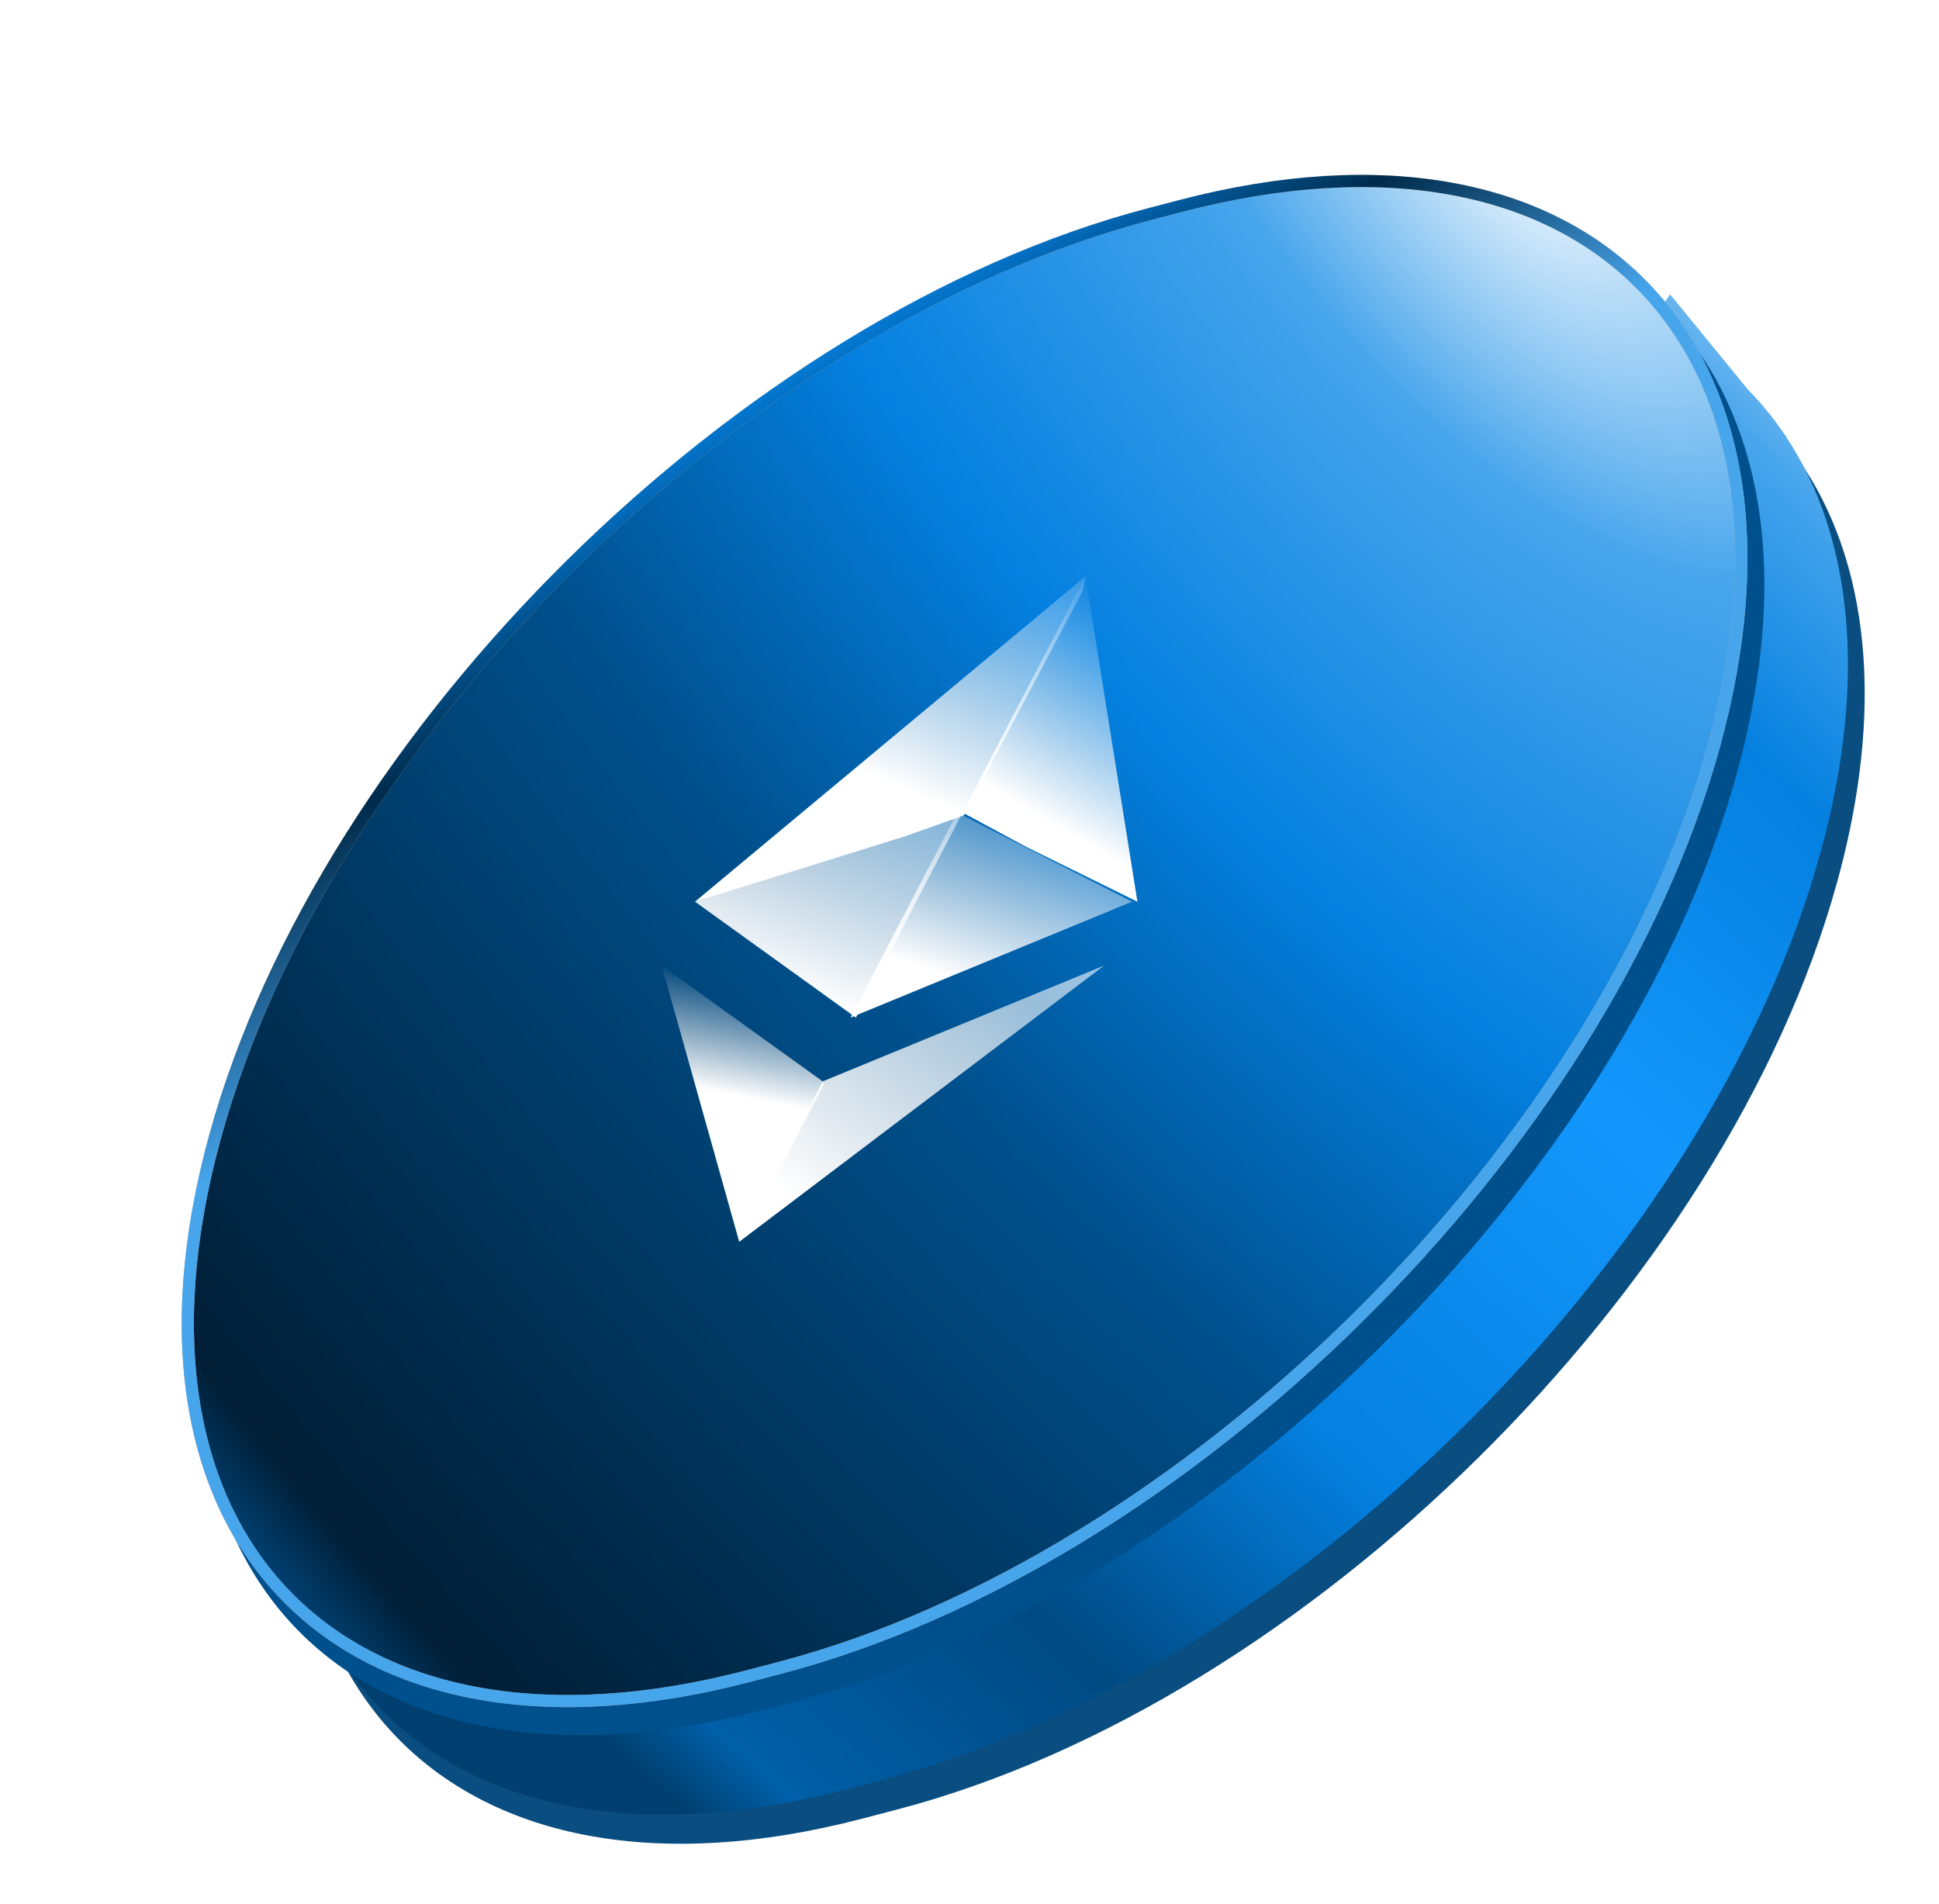 <?xml version="1.0" encoding="UTF-8"?> <svg xmlns="http://www.w3.org/2000/svg" width="110" height="108" viewBox="0 0 110 108" fill="none"><g clip-path="url(#clip0_725_8960)"><path fill-rule="evenodd" clip-rule="evenodd" d="M18.484 72.419C24.811 49.383 48.693 25.805 71.825 19.758L73.808 19.239C82.197 17.046 89.335 17.459 94.725 19.976L95.522 18.826L98.067 21.97C105.1 27.232 107.755 37.182 104.234 49.999C97.906 73.035 74.025 96.612 50.893 102.66L48.91 103.179C25.778 109.226 12.156 95.455 18.484 72.419Z" fill="#0A4D80"></path><path fill-rule="evenodd" clip-rule="evenodd" d="M17.533 70.765C23.861 47.728 47.743 24.151 70.875 18.104L72.858 17.585C81.193 15.406 88.293 15.8 93.67 18.273L94.746 16.698L99.172 22.113C99.923 22.878 100.604 23.712 101.213 24.61L101.328 24.751V24.782C105.057 30.416 105.977 38.541 103.284 48.345C96.956 71.381 73.075 94.958 49.943 101.006L47.959 101.525C24.828 107.572 11.206 93.801 17.533 70.765Z" fill="url(#paint0_linear_725_8960)"></path><path d="M43.218 97.021C20.086 103.068 6.464 89.297 12.792 66.261C19.12 43.224 43.002 19.647 66.133 13.6L68.117 13.081C91.248 7.033 104.871 20.805 98.543 43.841C92.215 66.877 68.333 90.454 45.202 96.502L43.218 97.021Z" fill="#00508D"></path><path d="M12.194 64.506L12.194 64.506C18.486 41.6 42.233 18.157 65.234 12.143L66.99 11.684C89.991 5.67 103.536 19.364 97.244 42.27L97.244 42.27C90.952 65.175 67.206 88.619 44.205 94.633L42.448 95.092C19.447 101.106 5.902 87.412 12.194 64.506Z" fill="url(#paint1_radial_725_8960)"></path><path d="M12.194 64.506L12.194 64.506C18.486 41.6 42.233 18.157 65.234 12.143L66.99 11.684C89.991 5.67 103.536 19.364 97.244 42.27L97.244 42.27C90.952 65.175 67.206 88.619 44.205 94.633L42.448 95.092C19.447 101.106 5.902 87.412 12.194 64.506Z" stroke="url(#paint2_linear_725_8960)" stroke-width="0.69"></path><path d="M12.194 64.506L12.194 64.506C18.486 41.6 42.233 18.157 65.234 12.143L66.99 11.684C89.991 5.67 103.536 19.364 97.244 42.27L97.244 42.27C90.952 65.175 67.206 88.619 44.205 94.633L42.448 95.092C19.447 101.106 5.902 87.412 12.194 64.506Z" stroke="url(#paint3_linear_725_8960)" stroke-width="0.69"></path><g filter="url(#filter0_i_725_8960)"><path d="M61.581 31.8L61.425 32.626L54.681 45.357L51.362 46.541L39.428 50.255L61.581 31.8Z" fill="url(#paint4_linear_725_8960)"></path></g><g filter="url(#filter1_i_725_8960)"><path d="M61.582 31.8L64.526 50.255L58.238 47.158L54.609 45.2L61.582 31.8Z" fill="url(#paint5_linear_725_8960)"></path></g><g filter="url(#filter2_i_725_8960)"><path d="M46.673 60.449L46.741 60.616L42.299 69.152L41.936 69.552L37.537 53.878L46.673 60.449Z" fill="url(#paint6_linear_725_8960)"></path></g><g filter="url(#filter3_i_725_8960)"><path d="M41.935 69.552L46.672 60.449L62.64 53.878L41.935 69.552Z" fill="url(#paint7_linear_725_8960)"></path></g><g filter="url(#filter4_i_725_8960)"><path d="M48.555 56.83L39.428 50.255L54.607 45.2L48.555 56.83Z" fill="url(#paint8_linear_725_8960)"></path></g><g filter="url(#filter5_i_725_8960)"><path d="M64.524 50.255L48.555 56.83L54.607 45.2L64.524 50.255Z" fill="url(#paint9_linear_725_8960)"></path></g></g><defs><filter id="filter0_i_725_8960" x="39.428" y="31.8" width="22.152" height="18.756" filterUnits="userSpaceOnUse" color-interpolation-filters="sRGB"><feFlood flood-opacity="0" result="BackgroundImageFix"></feFlood><feBlend mode="normal" in="SourceGraphic" in2="BackgroundImageFix" result="shape"></feBlend><feColorMatrix in="SourceAlpha" type="matrix" values="0 0 0 0 0 0 0 0 0 0 0 0 0 0 0 0 0 0 127 0" result="hardAlpha"></feColorMatrix><feOffset dy="0.9"></feOffset><feGaussianBlur stdDeviation="0.15"></feGaussianBlur><feComposite in2="hardAlpha" operator="arithmetic" k2="-1" k3="1"></feComposite><feColorMatrix type="matrix" values="0 0 0 0 1 0 0 0 0 1 0 0 0 0 1 0 0 0 1 0"></feColorMatrix><feBlend mode="normal" in2="shape" result="effect1_innerShadow_725_8960"></feBlend></filter><filter id="filter1_i_725_8960" x="54.609" y="31.8" width="9.917" height="18.756" filterUnits="userSpaceOnUse" color-interpolation-filters="sRGB"><feFlood flood-opacity="0" result="BackgroundImageFix"></feFlood><feBlend mode="normal" in="SourceGraphic" in2="BackgroundImageFix" result="shape"></feBlend><feColorMatrix in="SourceAlpha" type="matrix" values="0 0 0 0 0 0 0 0 0 0 0 0 0 0 0 0 0 0 127 0" result="hardAlpha"></feColorMatrix><feOffset dy="0.9"></feOffset><feGaussianBlur stdDeviation="0.15"></feGaussianBlur><feComposite in2="hardAlpha" operator="arithmetic" k2="-1" k3="1"></feComposite><feColorMatrix type="matrix" values="0 0 0 0 1 0 0 0 0 1 0 0 0 0 1 0 0 0 1 0"></feColorMatrix><feBlend mode="normal" in2="shape" result="effect1_innerShadow_725_8960"></feBlend></filter><filter id="filter2_i_725_8960" x="37.537" y="53.878" width="9.204" height="16.274" filterUnits="userSpaceOnUse" color-interpolation-filters="sRGB"><feFlood flood-opacity="0" result="BackgroundImageFix"></feFlood><feBlend mode="normal" in="SourceGraphic" in2="BackgroundImageFix" result="shape"></feBlend><feColorMatrix in="SourceAlpha" type="matrix" values="0 0 0 0 0 0 0 0 0 0 0 0 0 0 0 0 0 0 127 0" result="hardAlpha"></feColorMatrix><feOffset dy="0.9"></feOffset><feGaussianBlur stdDeviation="0.3"></feGaussianBlur><feComposite in2="hardAlpha" operator="arithmetic" k2="-1" k3="1"></feComposite><feColorMatrix type="matrix" values="0 0 0 0 1 0 0 0 0 1 0 0 0 0 1 0 0 0 1 0"></feColorMatrix><feBlend mode="normal" in2="shape" result="effect1_innerShadow_725_8960"></feBlend></filter><filter id="filter3_i_725_8960" x="41.935" y="53.878" width="20.705" height="15.974" filterUnits="userSpaceOnUse" color-interpolation-filters="sRGB"><feFlood flood-opacity="0" result="BackgroundImageFix"></feFlood><feBlend mode="normal" in="SourceGraphic" in2="BackgroundImageFix" result="shape"></feBlend><feColorMatrix in="SourceAlpha" type="matrix" values="0 0 0 0 0 0 0 0 0 0 0 0 0 0 0 0 0 0 127 0" result="hardAlpha"></feColorMatrix><feOffset dy="0.9"></feOffset><feGaussianBlur stdDeviation="0.15"></feGaussianBlur><feComposite in2="hardAlpha" operator="arithmetic" k2="-1" k3="1"></feComposite><feColorMatrix type="matrix" values="0 0 0 0 1 0 0 0 0 1 0 0 0 0 1 0 0 0 1 0"></feColorMatrix><feBlend mode="normal" in2="shape" result="effect1_innerShadow_725_8960"></feBlend></filter><filter id="filter4_i_725_8960" x="39.428" y="45.2" width="15.179" height="11.93" filterUnits="userSpaceOnUse" color-interpolation-filters="sRGB"><feFlood flood-opacity="0" result="BackgroundImageFix"></feFlood><feBlend mode="normal" in="SourceGraphic" in2="BackgroundImageFix" result="shape"></feBlend><feColorMatrix in="SourceAlpha" type="matrix" values="0 0 0 0 0 0 0 0 0 0 0 0 0 0 0 0 0 0 127 0" result="hardAlpha"></feColorMatrix><feOffset dy="0.9"></feOffset><feGaussianBlur stdDeviation="0.15"></feGaussianBlur><feComposite in2="hardAlpha" operator="arithmetic" k2="-1" k3="1"></feComposite><feColorMatrix type="matrix" values="0 0 0 0 1 0 0 0 0 1 0 0 0 0 1 0 0 0 1 0"></feColorMatrix><feBlend mode="normal" in2="shape" result="effect1_innerShadow_725_8960"></feBlend></filter><filter id="filter5_i_725_8960" x="48.255" y="45.2" width="16.27" height="11.93" filterUnits="userSpaceOnUse" color-interpolation-filters="sRGB"><feFlood flood-opacity="0" result="BackgroundImageFix"></feFlood><feBlend mode="normal" in="SourceGraphic" in2="BackgroundImageFix" result="shape"></feBlend><feColorMatrix in="SourceAlpha" type="matrix" values="0 0 0 0 0 0 0 0 0 0 0 0 0 0 0 0 0 0 127 0" result="hardAlpha"></feColorMatrix><feOffset dx="-0.3" dy="0.9"></feOffset><feGaussianBlur stdDeviation="0.15"></feGaussianBlur><feComposite in2="hardAlpha" operator="arithmetic" k2="-1" k3="1"></feComposite><feColorMatrix type="matrix" values="0 0 0 0 1 0 0 0 0 1 0 0 0 0 1 0 0 0 1 0"></feColorMatrix><feBlend mode="normal" in2="shape" result="effect1_innerShadow_725_8960"></feBlend></filter><linearGradient id="paint0_linear_725_8960" x1="40.401" y1="109.305" x2="122.934" y2="18.633" gradientUnits="userSpaceOnUse"><stop offset="0.03" stop-color="#003F6F"></stop><stop offset="0.069" stop-color="#0060A9"></stop><stop offset="0.069" stop-color="#005FA7"></stop><stop offset="0.208" stop-color="#004A83"></stop><stop offset="0.358" stop-color="#0480E0"></stop><stop offset="0.558" stop-color="#1397FC"></stop><stop offset="0.725" stop-color="#0480E0"></stop><stop offset="0.832" stop-color="#47A5EC"></stop><stop offset="0.964" stop-color="white"></stop></linearGradient><radialGradient id="paint1_radial_725_8960" cx="0" cy="0" r="1" gradientUnits="userSpaceOnUse" gradientTransform="translate(84.818 6.235) rotate(143.563) scale(113.451 228.922)"><stop stop-color="white"></stop><stop offset="0.134" stop-color="#47A5EC"></stop><stop offset="0.332" stop-color="#0480E0"></stop><stop offset="0.519" stop-color="#00508D"></stop><stop offset="0.717" stop-color="#00345B"></stop><stop offset="0.888" stop-color="#001E36"></stop><stop offset="1" stop-color="#0480E0"></stop></radialGradient><linearGradient id="paint2_linear_725_8960" x1="43.212" y1="81.434" x2="33.915" y2="104.193" gradientUnits="userSpaceOnUse"><stop stop-color="#C6BAAA"></stop><stop offset="1" stop-color="#806C61"></stop></linearGradient><linearGradient id="paint3_linear_725_8960" x1="42.856" y1="21.63" x2="54.575" y2="40.588" gradientUnits="userSpaceOnUse"><stop stop-color="#0480E0"></stop><stop offset="0.398" stop-color="#002B4B"></stop><stop offset="1" stop-color="#47A5EC"></stop></linearGradient><linearGradient id="paint4_linear_725_8960" x1="49.821" y1="43.225" x2="57.158" y2="26.404" gradientUnits="userSpaceOnUse"><stop stop-color="white"></stop><stop offset="1" stop-color="white" stop-opacity="0"></stop></linearGradient><linearGradient id="paint5_linear_725_8960" x1="57.645" y1="44.646" x2="64.274" y2="33.272" gradientUnits="userSpaceOnUse"><stop stop-color="white"></stop><stop offset="1" stop-color="white" stop-opacity="0"></stop></linearGradient><linearGradient id="paint6_linear_725_8960" x1="37.255" y1="60.397" x2="38.515" y2="53.938" gradientUnits="userSpaceOnUse"><stop stop-color="white"></stop><stop offset="1" stop-color="white" stop-opacity="0"></stop></linearGradient><linearGradient id="paint7_linear_725_8960" x1="58.473" y1="56.015" x2="48.221" y2="69.561" gradientUnits="userSpaceOnUse"><stop stop-color="white" stop-opacity="0.6"></stop><stop offset="1" stop-color="white"></stop></linearGradient><linearGradient id="paint8_linear_725_8960" x1="47.569" y1="56.37" x2="51.948" y2="44.525" gradientUnits="userSpaceOnUse"><stop stop-color="white"></stop><stop offset="1" stop-color="white" stop-opacity="0.5"></stop></linearGradient><linearGradient id="paint9_linear_725_8960" x1="53.257" y1="54.239" x2="57.399" y2="41.802" gradientUnits="userSpaceOnUse"><stop stop-color="white"></stop><stop offset="1" stop-color="white" stop-opacity="0"></stop></linearGradient><clipPath id="clip0_725_8960"><rect width="110" height="108" fill="white" transform="matrix(-1 0 0 1 110 0)"></rect></clipPath></defs></svg> 